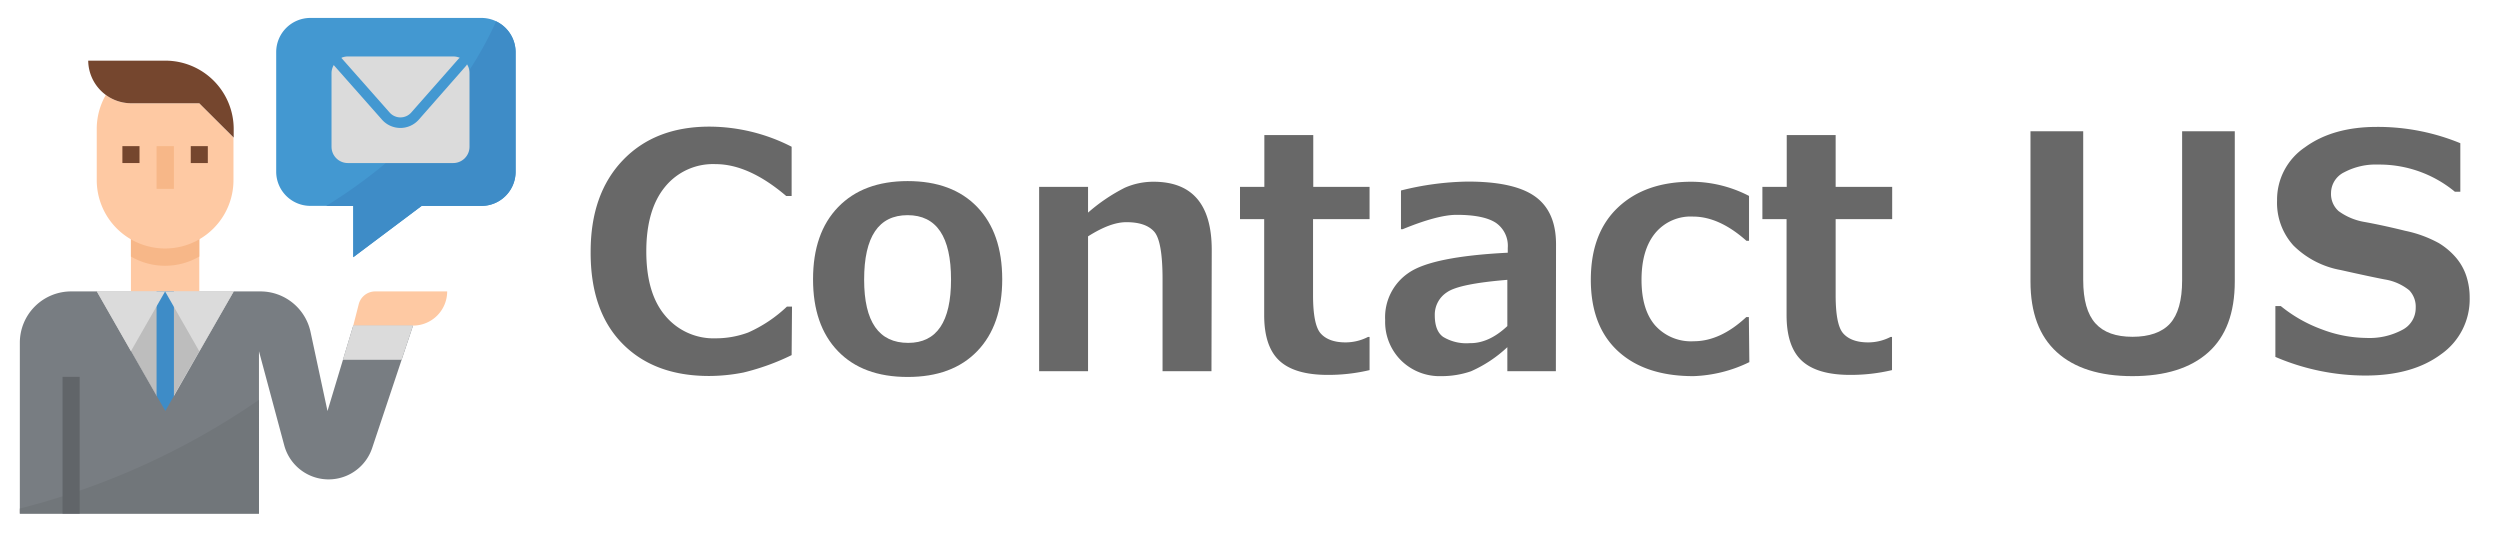 <svg id="fa7c6667-2821-460c-9b8e-67ba91ac87f0" data-name="コンテンツ" xmlns="http://www.w3.org/2000/svg" viewBox="0 0 460 98" width="460px" height="98px" preserveAspectRatio="xMinYMid"><defs><style>.b06545ca-3530-470b-ac99-adb9c8b0b883{isolation:isolate;}.b480f538-8757-439a-b94b-501fb604b31f{fill:#686868;}.a23300d4-0c32-46f3-8e23-6a37866ac7a5{fill:#4398d1;}.a881bf70-8892-48e5-bc72-b0c308aa8a6c{fill:#bdbdbd;}.b19ac0c1-c8c8-44c0-a96c-bb2efdbaffcc{fill:#3e8cc7;}.b51befc1-bce1-43bd-be18-1773226453ce{fill:#fec9a3;}.a6efff41-efae-48de-810b-c2732cf2c509{fill:#787d82;}.b3e6243b-e0c0-44bc-955b-c2554dba5791{fill:#dbdbdb;}.a037c9c6-6b10-45a0-ac5e-9578d9c2a6ec{fill:#f7b788;}.bf592c77-28d3-4e93-84c3-fccaf6b2540d{fill:#75462e;}.edeca5fa-92a1-4979-b7c3-1d202dffeb02{fill:#71767a;}.a8c71403-48b9-467b-a9d0-dec64b91f488{fill:#616569;}</style></defs><g id="a6f63fe8-7486-4b84-ad39-917b32eb7508" data-name="Contact US" class="b06545ca-3530-470b-ac99-adb9c8b0b883"><g class="b06545ca-3530-470b-ac99-adb9c8b0b883"><path class="b480f538-8757-439a-b94b-501fb604b31f" d="M145.66,65.34a43,43,0,0,1-8.85,3.2,32.83,32.83,0,0,1-6.33.64q-10.14,0-16-6T108.68,46.3q0-10.61,5.91-16.8t15.92-6.2A33.35,33.35,0,0,1,145.66,27v9.06h-1q-6.88-5.86-13-5.86a11.38,11.38,0,0,0-9.31,4.2q-3.44,4.2-3.43,11.91t3.49,11.79a11.56,11.56,0,0,0,9.31,4.15,17.14,17.14,0,0,0,5.95-1.07,25.16,25.16,0,0,0,7.12-4.76h.94Z"/><path class="b480f538-8757-439a-b94b-501fb604b31f" d="M167,69.36q-8.25,0-12.83-4.76t-4.57-13.23q0-8.5,4.62-13.27T167,33.32q8.24,0,12.82,4.78t4.59,13.27q0,8.46-4.59,13.23T167,69.36Zm0-29.77q-8,0-8,11.87,0,11.63,8.11,11.63,7.88,0,7.88-11.63Q175,39.6,167,39.59Z"/><path class="b480f538-8757-439a-b94b-501fb604b31f" d="M222.91,68.3h-9V51.4c0-4.73-.52-7.66-1.57-8.81s-2.74-1.71-5.08-1.71c-2,0-4.31.87-7.06,2.61V68.3h-9V34.38h9v4.74a32.58,32.58,0,0,1,6.75-4.57,13,13,0,0,1,5.29-1.11q10.73,0,10.72,12.57Z"/><path class="b480f538-8757-439a-b94b-501fb604b31f" d="M252,68.1a32.72,32.72,0,0,1-7.7.88q-6.06,0-8.88-2.6c-1.87-1.73-2.81-4.52-2.81-8.39V40.32h-4.45V34.38h4.48V24.85h9v9.53H252v5.94h-10.4v14c0,3.59.46,5.94,1.38,7S245.41,63,247.58,63a9.08,9.08,0,0,0,4.13-1H252Z"/><path class="b480f538-8757-439a-b94b-501fb604b31f" d="M286.28,68.3h-8.93V63.88a23.73,23.73,0,0,1-6.7,4.44,16.63,16.63,0,0,1-5.46.89,10.09,10.09,0,0,1-7.39-2.89,10,10,0,0,1-2.93-7.42,9.85,9.85,0,0,1,4.33-8.7q4.32-3,18.23-3.7v-.9A5.12,5.12,0,0,0,275.24,41Q273,39.53,268,39.53c-2.3,0-5.61.88-9.9,2.64h-.32V35.05a53.08,53.08,0,0,1,12.3-1.64q8.58,0,12.41,2.77t3.82,8.8ZM277.35,60V51.49q-8.85.72-11.08,2.27A4.9,4.9,0,0,0,264,58c0,1.93.52,3.28,1.56,4a8.25,8.25,0,0,0,4.86,1.14Q273.94,63.2,277.35,60Z"/><path class="b480f538-8757-439a-b94b-501fb604b31f" d="M321.88,66.63a25.25,25.25,0,0,1-10.29,2.58q-8.89,0-13.88-4.6t-5-13.12q0-8.6,5-13.32t13.47-4.73a23.19,23.19,0,0,1,10.64,2.61v8.26h-.47q-5-4.45-9.82-4.46a8.46,8.46,0,0,0-7,3.08q-2.49,3.07-2.49,8.56t2.51,8.39a8.85,8.85,0,0,0,7.1,2.91q4.89,0,9.67-4.45h.47Z"/><path class="b480f538-8757-439a-b94b-501fb604b31f" d="M348.13,68.1a32.8,32.8,0,0,1-7.71.88q-6.06,0-8.88-2.6c-1.87-1.73-2.81-4.52-2.81-8.39V40.32h-4.45V34.38h4.48V24.85h9v9.53h10.4v5.94h-10.4v14c0,3.59.45,5.94,1.37,7S341.56,63,343.73,63a9,9,0,0,0,4.13-1h.27Z"/><path class="b480f538-8757-439a-b94b-501fb604b31f" d="M411.2,51.78q0,8.7-4.88,13.06t-13.93,4.37q-9.08,0-13.93-4.41t-4.85-13V24.15h9.7V51.51c0,3.68.75,6.33,2.26,8s3.78,2.46,6.82,2.46,5.43-.81,6.9-2.44,2.22-4.27,2.22-7.93V24.15h9.69Z"/><path class="b480f538-8757-439a-b94b-501fb604b31f" d="M418.67,65.67V56.32h1a26.15,26.15,0,0,0,7.54,4.28,23.64,23.64,0,0,0,8.19,1.58A12.8,12.8,0,0,0,442,60.71a4.51,4.51,0,0,0,2.49-4.07,4.37,4.37,0,0,0-1.18-3.22,9.57,9.57,0,0,0-4.5-2c-1.58-.3-4.28-.87-8.1-1.73a16.47,16.47,0,0,1-8.73-4.53,11.7,11.7,0,0,1-3-8.27,11.62,11.62,0,0,1,5.12-9.78q5.13-3.75,13.19-3.76a39.89,39.89,0,0,1,15.41,3v8.93h-1a21.81,21.81,0,0,0-14.12-5,12.35,12.35,0,0,0-6.23,1.41,4.28,4.28,0,0,0-2.44,3.84,4.2,4.2,0,0,0,1.39,3.31,11.25,11.25,0,0,0,4.76,2q3.38.61,7.51,1.63a22.12,22.12,0,0,1,6.19,2.27A13.06,13.06,0,0,1,452,47.52a10.09,10.09,0,0,1,1.81,3.29,12.75,12.75,0,0,1,.61,4,12.35,12.35,0,0,1-5.26,10.37q-5.27,3.92-13.93,3.92A42,42,0,0,1,418.67,65.67Z"/></g></g><g id="ec7b15eb-e236-4f61-b693-caee10e85c54" data-name="consultoria"><path id="e71e4e31-f864-4fe5-a83b-d1b30dee61d8" data-name="パス 2010" class="a23300d4-0c32-46f3-8e23-6a37866ac7a5" d="M88.56,3.3H57.11a6.29,6.29,0,0,0-6.29,6.29v22a6.29,6.29,0,0,0,6.29,6.29H65v9.44l12.58-9.44h11a6.28,6.28,0,0,0,6.29-6.29h0v-22A6.29,6.29,0,0,0,88.56,3.3Z"/><path id="bb85709d-d43b-485f-975e-a1e2c619cea6" data-name="パス 2011" class="a881bf70-8892-48e5-bc72-b0c308aa8a6c" d="M17.8,53.62l12.58,22L43,53.62Z"/><path id="b126be30-49e5-438d-80d6-d3db709c0f18" data-name="パス 2012" class="b19ac0c1-c8c8-44c0-a96c-bb2efdbaffcc" d="M28.81,52.05H32v28.3H28.81Z"/><path id="a4a09554-5847-44ab-b803-4a20bf4bf753" data-name="パス 2013" class="b51befc1-bce1-43bd-be18-1773226453ce" d="M24.09,41H36.67V53.62H24.09Z"/><path id="b1f98ae2-8eb6-4e43-a126-f597a372ed07" data-name="パス 2014" class="a6efff41-efae-48de-810b-c2732cf2c509" d="M65,59.91,60.26,75.63,57.14,61.08a9.44,9.44,0,0,0-9.23-7.46H43l-12.58,22-12.58-22H13.09a9.44,9.44,0,0,0-9.44,9.43h0V94.5h44V64.63L52.3,81.94a8.45,8.45,0,0,0,16.18.49L76,59.91Z"/><g id="b5985e88-f3fb-4e74-994d-d82e0959a301" data-name="グループ 14"><path id="ea641093-6381-4950-b813-26ccaec427f0" data-name="パス 2015" class="b3e6243b-e0c0-44bc-955b-c2554dba5791" d="M17.8,53.62l6.29,11,6.29-11Z"/><path id="a6286cec-2734-4c26-8026-30b580244ac4" data-name="パス 2016" class="b3e6243b-e0c0-44bc-955b-c2554dba5791" d="M36.67,64.63l-6.29-11H43Z"/></g><path id="fa7f0f25-1978-488e-a70c-7f4b256b926d" data-name="パス 2017" class="b51befc1-bce1-43bd-be18-1773226453ce" d="M76,59.91H65L66,56a3.14,3.14,0,0,1,3-2.38H82.28A6.29,6.29,0,0,1,76,59.91h0Z"/><path id="f5133ef0-8694-4420-8d60-f772e42bbcf6" data-name="パス 2018" class="b3e6243b-e0c0-44bc-955b-c2554dba5791" d="M76,59.91H65L63.09,66.2h10.8Z"/><path id="bd425403-1004-4874-877a-59163a3bab28" data-name="パス 2019" class="a037c9c6-6b10-45a0-ac5e-9578d9c2a6ec" d="M24.09,41V47.2a12.47,12.47,0,0,0,12.58,0V41Z"/><path id="e942995d-d57f-4a92-9b57-7948de878d8d" data-name="パス 2020" class="b51befc1-bce1-43bd-be18-1773226453ce" d="M24.09,19a7.85,7.85,0,0,1-4.62-1.53,12.54,12.54,0,0,0-1.67,6.24v9.43a12.58,12.58,0,0,0,25.16,0h0V25.32L36.67,19Z"/><g id="ac7dc01e-dfee-40b7-8269-5fde1e5a98de" data-name="グループ 15"><path id="b6fad7f3-2562-4dfa-94b3-fd075139f05b" data-name="パス 2021" class="bf592c77-28d3-4e93-84c3-fccaf6b2540d" d="M30.38,11.16H16.23A7.93,7.93,0,0,0,24.09,19H36.67L43,25.32V23.74A12.58,12.58,0,0,0,30.38,11.16Z"/><path id="a5c70f29-2d5a-4d4b-922e-16dea950f022" data-name="パス 2022" class="bf592c77-28d3-4e93-84c3-fccaf6b2540d" d="M22.52,26.89h3.15V30H22.52Z"/><path id="fa00bedc-7936-4616-9588-932a1251a20b" data-name="パス 2023" class="bf592c77-28d3-4e93-84c3-fccaf6b2540d" d="M35.1,26.89h3.14V30H35.1Z"/></g><path id="b591c7b0-b280-4163-a950-94681383c094" data-name="パス 2024" class="a037c9c6-6b10-45a0-ac5e-9578d9c2a6ec" d="M28.81,26.89H32v7.86H28.81Z"/><path id="f7b13aae-eba6-4614-bda8-d1108ec4daa4" data-name="パス 2025" class="edeca5fa-92a1-4979-b7c3-1d202dffeb02" d="M3.65,94.5h44V73.57a136.81,136.81,0,0,1-44,20Z"/><path id="ed3a60e9-4f5b-44ef-b3c8-fe367c2962d3" data-name="パス 2026" class="a8c71403-48b9-467b-a9d0-dec64b91f488" d="M11.51,69.34h3.15V94.5H11.51Z"/><path id="bbc0b22a-7a8e-4d4c-9cb5-8a639e21f55f" data-name="パス 2027" class="b19ac0c1-c8c8-44c0-a96c-bb2efdbaffcc" d="M91.28,3.94C83.67,20.81,70,31.74,60,37.9h5v9.43l12.58-9.44h11a6.29,6.29,0,0,0,6.29-6.29h0v-22A6.29,6.29,0,0,0,91.28,3.94Z"/><path class="b3e6243b-e0c0-44bc-955b-c2554dba5791" d="M62.84,10.69l8.84,10a2.65,2.65,0,0,0,4,0l8.68-9.85a1,1,0,0,1,.25-.2,3,3,0,0,0-1.2-.25H64a2.91,2.91,0,0,0-1.15.23Z"/><path class="b3e6243b-e0c0-44bc-955b-c2554dba5791" d="M85.93,11.83a1,1,0,0,1-.17.28L77.07,22a4.52,4.52,0,0,1-6.8,0l-8.84-10,0-.06A3,3,0,0,0,61,13.42V27a3,3,0,0,0,3,3H83.39a3,3,0,0,0,3-3V13.42A3,3,0,0,0,85.93,11.83Z"/></g></svg>